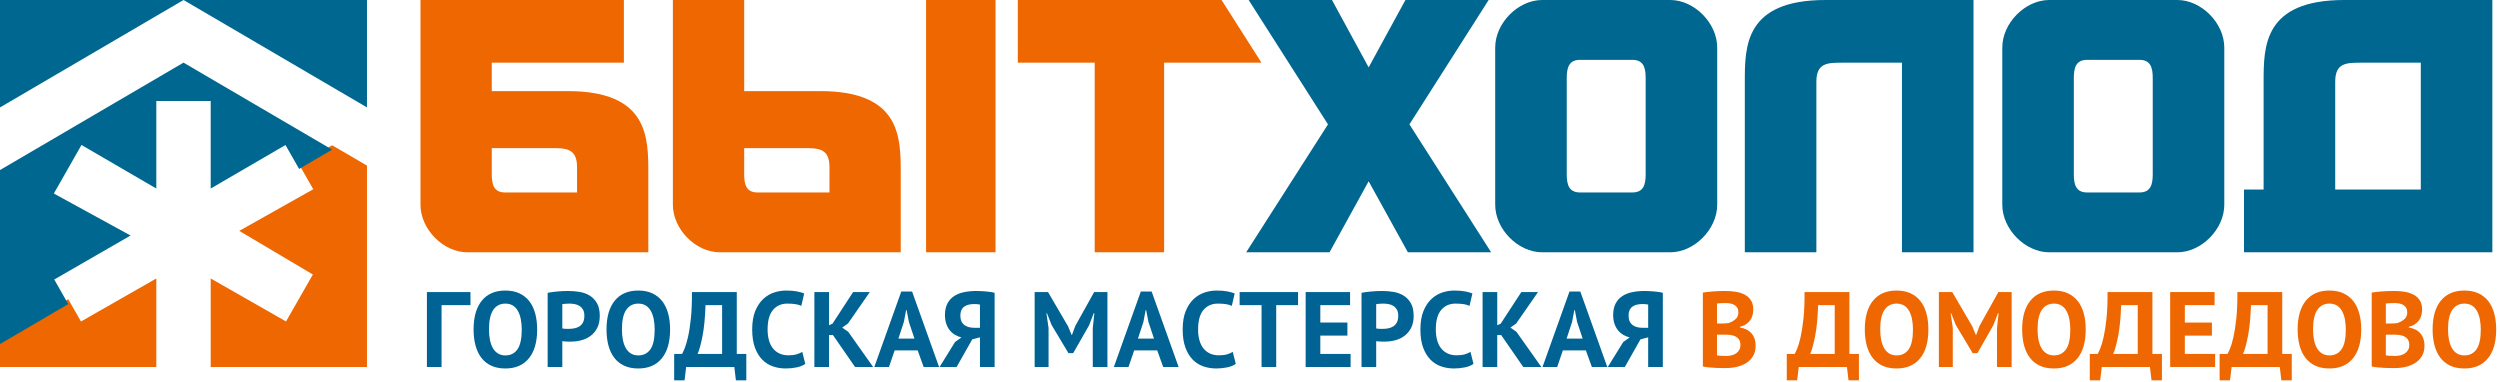 <?xml version="1.0" encoding="UTF-8"?>
<svg width="327px" height="50px" viewBox="0 0 327 50" version="1.1" xmlns="http://www.w3.org/2000/svg" xmlns:xlink="http://www.w3.org/1999/xlink">
    <!-- Generator: Sketch 50.2 (55047) - http://www.bohemiancoding.com/sketch -->
    <title>Домодедово</title>
    <desc>Created with Sketch.</desc>
    <defs></defs>
    <g id="Page-1" stroke="none" stroke-width="1" fill="none" fill-rule="evenodd">
        <g id="Домодедово">
            <g id="Group-7" transform="translate(55, 0)">
                <path d="M66.132,32.999 L75.216,32.999 L75.216,0 L66.132,0 L66.132,32.999 Z M42.341,19.372 L50.078,19.372 C52.034,19.372 53.496,19.379 53.496,21.869 L53.496,25.172 L44.07,25.172 C42.631,25.172 42.341,24.167 42.341,22.815 L42.341,19.372 Z M33.013,0 L33.013,26.776 C33.013,30 36.014,32.999 39.132,32.999 L62.816,32.999 L62.816,22.629 C62.816,17.972 62.816,11.917 52.291,11.917 L42.341,11.917 L42.341,0 L33.013,0 Z M97.267,32.999 L97.267,8.199 L110,8.199 L104.778,0 L78.13,0 L78.13,8.199 L88.186,8.199 L88.186,32.999 L97.267,32.999 Z M9.324,19.372 L17.059,19.372 C19.009,19.372 20.479,19.379 20.479,21.869 L20.479,25.172 L11.054,25.172 C9.614,25.172 9.324,24.167 9.324,22.815 L9.324,19.372 Z M0,0 L0,26.776 C0,30 3.001,33 6.111,33 L29.801,33 L29.801,22.629 C29.801,17.972 29.801,11.918 19.276,11.918 L9.324,11.918 L9.324,8.199 L26.605,8.199 L26.605,0 L0,0 Z" id="Fill-1-Copy" fill="#EE6700"></path>
                <path d="M203.135,0 L203.135,8.2 L203.135,33 L193.775,33 L193.775,8.2 L189.088,8.2 L186.01,8.2 C184.053,8.2 182.582,8.2 182.582,10.696 L182.582,21.065 L182.582,33 L173.221,33 L173.221,10.696 C173.221,6.049 173.221,0 183.789,0 L203.135,0 Z M261.641,24.792 L261.641,8.2 L256.952,8.2 L253.873,8.2 C251.918,8.2 250.445,8.2 250.445,10.696 L250.445,21.065 L250.445,24.792 L261.641,24.792 Z M271,0 L271,33 L238.516,33 L238.516,24.792 L241.08,24.792 L241.08,10.696 C241.08,6.049 241.088,0 251.645,0 L271,0 Z M140.043,33 L129.354,16.267 L139.716,0 L128.829,0 L124.019,8.815 L119.223,0 L108.325,0 L118.7,16.267 L108,33 L118.902,33 L124.019,23.711 L129.152,33 L140.043,33 Z M140.572,6.224 C140.572,3 143.586,0 146.706,0 L163.479,0 C166.597,0 169.611,3 169.611,6.224 L169.611,26.777 C169.611,30 166.597,33 163.479,33 L146.706,33 C143.586,33 140.572,30 140.572,26.777 L140.572,6.224 Z M151.667,7.828 C150.225,7.828 149.931,8.832 149.931,10.185 L149.931,22.816 C149.931,24.168 150.225,25.173 151.667,25.173 L158.516,25.173 C159.96,25.173 160.253,24.168 160.253,22.816 L160.253,10.185 C160.253,8.832 159.96,7.828 158.516,7.828 L151.667,7.828 Z M206.9,6.224 C206.9,3 209.912,0 213.032,0 L229.804,0 C232.925,0 235.938,3 235.938,6.224 L235.938,26.777 C235.938,30 232.924,33 229.804,33 L213.032,33 C209.912,33 206.9,30 206.9,26.777 L206.9,6.224 Z M217.994,7.828 C216.551,7.828 216.257,8.832 216.257,10.185 L216.257,22.816 C216.257,24.168 216.551,25.173 217.994,25.173 L224.842,25.173 C226.285,25.173 226.578,24.168 226.578,22.816 L226.578,10.185 C226.578,8.832 226.285,7.828 224.842,7.828 L217.994,7.828 Z" id="Fill-3-Copy" fill="#006790"></path>
            </g>
            <g id="Group-8">
                <path d="M43.443,19 L39.127,21.519 L40.975,24.753 L31.295,30.198 L40.922,35.905 L39.1,39.095 L37.412,42.048 L27.559,36.423 L27.559,48 L48,48 L48,21.66 L43.443,19 Z M8.927,39.14 L0,44.349 L0,48 L20.446,48 L20.446,36.423 L10.589,42.051 L8.927,39.14 Z" id="Fill-4-Copy" fill="#EE6700"></path>
                <path d="M10.589,42.695 L8.9,39.729 L7.095,36.559 L17.077,30.806 L7.043,25.315 L8.9,22.053 L10.658,18.964 L20.446,24.661 L20.446,13.215 L24,13.215 L27.559,13.215 L27.559,24.661 L37.342,18.967 L39.1,22.053 L39.127,22.099 L43.443,19.572 L24.004,8.192 L0,22.242 L0,45 L8.927,39.774 L10.589,42.695 Z M48,14.048 L48,0 L24.005,0 L48,14.048 Z M24.005,0 L0,0 L0,14.052 L24.005,0 Z" id="Fill-5-Copy" fill="#006790"></path>
            </g>
            <path d="M61.538,39.908 L57.758,39.908 L57.758,48 L55.84,48 L55.84,38.2 L61.538,38.2 L61.538,39.908 Z M61.944,43.1 C61.944,41.467 62.303,40.209 63.022,39.327 C63.741,38.445 64.767,38.004 66.102,38.004 C66.802,38.004 67.413,38.125 67.936,38.368 C68.459,38.611 68.893,38.956 69.238,39.404 C69.583,39.852 69.84,40.389 70.008,41.014 C70.176,41.639 70.26,42.335 70.26,43.1 C70.26,44.733 69.898,45.991 69.175,46.873 C68.452,47.755 67.427,48.196 66.102,48.196 C65.393,48.196 64.777,48.075 64.254,47.832 C63.731,47.589 63.3,47.244 62.959,46.796 C62.618,46.348 62.364,45.811 62.196,45.186 C62.028,44.561 61.944,43.865 61.944,43.1 Z M63.96,43.1 C63.96,43.595 64.002,44.05 64.086,44.465 C64.17,44.88 64.298,45.237 64.471,45.536 C64.644,45.835 64.865,46.068 65.136,46.236 C65.407,46.404 65.729,46.488 66.102,46.488 C66.783,46.488 67.311,46.222 67.684,45.69 C68.057,45.158 68.244,44.295 68.244,43.1 C68.244,42.624 68.204,42.181 68.125,41.77 C68.046,41.359 67.922,41 67.754,40.692 C67.586,40.384 67.367,40.144 67.096,39.971 C66.825,39.798 66.494,39.712 66.102,39.712 C65.421,39.712 64.893,39.985 64.52,40.531 C64.147,41.077 63.96,41.933 63.96,43.1 Z M71.632,38.298 C72.024,38.223 72.456,38.165 72.927,38.123 C73.398,38.081 73.867,38.06 74.334,38.06 C74.819,38.06 75.307,38.1 75.797,38.179 C76.287,38.258 76.728,38.417 77.12,38.655 C77.512,38.893 77.832,39.224 78.079,39.649 C78.326,40.074 78.45,40.627 78.45,41.308 C78.45,41.924 78.343,42.444 78.128,42.869 C77.913,43.294 77.629,43.641 77.274,43.912 C76.919,44.183 76.516,44.379 76.063,44.5 C75.61,44.621 75.141,44.682 74.656,44.682 L74.432,44.682 C74.329,44.682 74.222,44.68 74.11,44.675 C73.998,44.67 73.888,44.663 73.781,44.654 C73.674,44.645 73.597,44.635 73.55,44.626 L73.55,48 L71.632,48 L71.632,38.298 Z M74.488,39.712 C74.301,39.712 74.124,39.719 73.956,39.733 C73.788,39.747 73.653,39.763 73.55,39.782 L73.55,42.96 C73.587,42.969 73.643,42.979 73.718,42.988 C73.793,42.997 73.872,43.004 73.956,43.009 C74.04,43.014 74.122,43.016 74.201,43.016 L74.376,43.016 C74.628,43.016 74.878,42.993 75.125,42.946 C75.372,42.899 75.594,42.813 75.79,42.687 C75.986,42.561 76.142,42.386 76.259,42.162 C76.376,41.938 76.434,41.644 76.434,41.28 C76.434,40.972 76.378,40.718 76.266,40.517 C76.154,40.316 76.007,40.155 75.825,40.034 C75.643,39.913 75.435,39.829 75.202,39.782 C74.969,39.735 74.731,39.712 74.488,39.712 Z M79.332,43.1 C79.332,41.467 79.691,40.209 80.41,39.327 C81.129,38.445 82.155,38.004 83.49,38.004 C84.19,38.004 84.801,38.125 85.324,38.368 C85.847,38.611 86.281,38.956 86.626,39.404 C86.971,39.852 87.228,40.389 87.396,41.014 C87.564,41.639 87.648,42.335 87.648,43.1 C87.648,44.733 87.286,45.991 86.563,46.873 C85.84,47.755 84.815,48.196 83.49,48.196 C82.781,48.196 82.165,48.075 81.642,47.832 C81.119,47.589 80.688,47.244 80.347,46.796 C80.006,46.348 79.752,45.811 79.584,45.186 C79.416,44.561 79.332,43.865 79.332,43.1 Z M81.348,43.1 C81.348,43.595 81.39,44.05 81.474,44.465 C81.558,44.88 81.686,45.237 81.859,45.536 C82.032,45.835 82.253,46.068 82.524,46.236 C82.795,46.404 83.117,46.488 83.49,46.488 C84.171,46.488 84.699,46.222 85.072,45.69 C85.445,45.158 85.632,44.295 85.632,43.1 C85.632,42.624 85.592,42.181 85.513,41.77 C85.434,41.359 85.31,41 85.142,40.692 C84.974,40.384 84.755,40.144 84.484,39.971 C84.213,39.798 83.882,39.712 83.49,39.712 C82.809,39.712 82.281,39.985 81.908,40.531 C81.535,41.077 81.348,41.933 81.348,43.1 Z M97.616,49.75 L96.258,49.75 L96.048,48 L89.748,48 L89.538,49.75 L88.18,49.75 L88.18,46.292 L89.216,46.292 C89.281,46.189 89.389,45.961 89.538,45.606 C89.687,45.251 89.837,44.75 89.986,44.101 C90.135,43.452 90.261,42.64 90.364,41.665 C90.467,40.69 90.513,39.535 90.504,38.2 L96.37,38.2 L96.37,46.292 L97.616,46.292 L97.616,49.75 Z M94.452,46.292 L94.452,39.908 L92.282,39.908 C92.226,41.569 92.093,42.93 91.883,43.989 C91.673,45.048 91.461,45.816 91.246,46.292 L94.452,46.292 Z M105.33,47.594 C105.031,47.809 104.651,47.963 104.189,48.056 C103.727,48.149 103.253,48.196 102.768,48.196 C102.18,48.196 101.622,48.105 101.095,47.923 C100.568,47.741 100.103,47.447 99.702,47.041 C99.301,46.635 98.981,46.108 98.743,45.459 C98.505,44.81 98.386,44.024 98.386,43.1 C98.386,42.139 98.519,41.334 98.785,40.685 C99.051,40.036 99.396,39.514 99.821,39.117 C100.246,38.72 100.719,38.436 101.242,38.263 C101.765,38.09 102.287,38.004 102.81,38.004 C103.37,38.004 103.844,38.041 104.231,38.116 C104.618,38.191 104.938,38.279 105.19,38.382 L104.812,40.006 C104.597,39.903 104.343,39.829 104.049,39.782 C103.755,39.735 103.398,39.712 102.978,39.712 C102.203,39.712 101.58,39.987 101.109,40.538 C100.638,41.089 100.402,41.943 100.402,43.1 C100.402,43.604 100.458,44.064 100.57,44.479 C100.682,44.894 100.852,45.249 101.081,45.543 C101.31,45.837 101.594,46.066 101.935,46.229 C102.276,46.392 102.67,46.474 103.118,46.474 C103.538,46.474 103.893,46.432 104.182,46.348 C104.471,46.264 104.723,46.157 104.938,46.026 L105.33,47.594 Z M108.942,43.814 L108.438,43.814 L108.438,48 L106.52,48 L106.52,38.2 L108.438,38.2 L108.438,42.54 L108.886,42.344 L111.588,38.2 L113.772,38.2 L110.916,42.316 L110.16,42.848 L110.944,43.394 L114.206,48 L111.84,48 L108.942,43.814 Z M120.03,45.83 L117.02,45.83 L116.278,48 L114.36,48 L117.888,38.13 L119.302,38.13 L122.83,48 L120.814,48 L120.03,45.83 Z M117.51,44.29 L119.61,44.29 L118.882,42.106 L118.588,40.566 L118.518,40.566 L118.224,42.12 L117.51,44.29 Z M130.096,48 L128.178,48 L128.178,44.122 L127.17,44.388 L125.126,48 L122.9,48 L124.916,44.738 L125.756,44.136 C125.457,44.061 125.177,43.947 124.916,43.793 C124.655,43.639 124.426,43.441 124.23,43.198 C124.034,42.955 123.88,42.668 123.768,42.337 C123.656,42.006 123.6,41.63 123.6,41.21 C123.6,40.622 123.703,40.127 123.908,39.726 C124.113,39.325 124.398,39 124.762,38.753 C125.126,38.506 125.56,38.328 126.064,38.221 C126.568,38.114 127.114,38.06 127.702,38.06 C127.861,38.06 128.043,38.065 128.248,38.074 C128.453,38.083 128.666,38.097 128.885,38.116 C129.104,38.135 129.319,38.158 129.529,38.186 C129.739,38.214 129.928,38.251 130.096,38.298 L130.096,48 Z M127.464,39.768 C127.212,39.768 126.974,39.791 126.75,39.838 C126.526,39.885 126.33,39.964 126.162,40.076 C125.994,40.188 125.861,40.342 125.763,40.538 C125.665,40.734 125.616,40.986 125.616,41.294 C125.616,41.583 125.663,41.828 125.756,42.029 C125.849,42.23 125.98,42.393 126.148,42.519 C126.316,42.645 126.512,42.736 126.736,42.792 C126.96,42.848 127.203,42.876 127.464,42.876 L128.178,42.876 L128.178,39.838 C128.075,39.819 127.97,39.803 127.863,39.789 C127.756,39.775 127.623,39.768 127.464,39.768 Z M142.934,42.918 L143.144,40.972 L143.06,40.972 L142.458,42.54 L140.372,46.194 L139.756,46.194 L137.558,42.526 L136.942,40.972 L136.872,40.972 L137.152,42.904 L137.152,48 L135.332,48 L135.332,38.2 L137.082,38.2 L139.7,42.68 L140.162,43.8 L140.218,43.8 L140.638,42.652 L143.116,38.2 L144.852,38.2 L144.852,48 L142.934,48 L142.934,42.918 Z M151.362,45.83 L148.352,45.83 L147.61,48 L145.692,48 L149.22,38.13 L150.634,38.13 L154.162,48 L152.146,48 L151.362,45.83 Z M148.842,44.29 L150.942,44.29 L150.214,42.106 L149.92,40.566 L149.85,40.566 L149.556,42.12 L148.842,44.29 Z M161.638,47.594 C161.339,47.809 160.959,47.963 160.497,48.056 C160.035,48.149 159.561,48.196 159.076,48.196 C158.488,48.196 157.93,48.105 157.403,47.923 C156.876,47.741 156.411,47.447 156.01,47.041 C155.609,46.635 155.289,46.108 155.051,45.459 C154.813,44.81 154.694,44.024 154.694,43.1 C154.694,42.139 154.827,41.334 155.093,40.685 C155.359,40.036 155.704,39.514 156.129,39.117 C156.554,38.72 157.027,38.436 157.55,38.263 C158.073,38.09 158.595,38.004 159.118,38.004 C159.678,38.004 160.152,38.041 160.539,38.116 C160.926,38.191 161.246,38.279 161.498,38.382 L161.12,40.006 C160.905,39.903 160.651,39.829 160.357,39.782 C160.063,39.735 159.706,39.712 159.286,39.712 C158.511,39.712 157.888,39.987 157.417,40.538 C156.946,41.089 156.71,41.943 156.71,43.1 C156.71,43.604 156.766,44.064 156.878,44.479 C156.99,44.894 157.16,45.249 157.389,45.543 C157.618,45.837 157.902,46.066 158.243,46.229 C158.584,46.392 158.978,46.474 159.426,46.474 C159.846,46.474 160.201,46.432 160.49,46.348 C160.779,46.264 161.031,46.157 161.246,46.026 L161.638,47.594 Z M169.786,39.908 L166.93,39.908 L166.93,48 L165.012,48 L165.012,39.908 L162.142,39.908 L162.142,38.2 L169.786,38.2 L169.786,39.908 Z M170.78,38.2 L176.59,38.2 L176.59,39.908 L172.698,39.908 L172.698,42.19 L176.24,42.19 L176.24,43.898 L172.698,43.898 L172.698,46.292 L176.66,46.292 L176.66,48 L170.78,48 L170.78,38.2 Z M178.088,38.298 C178.48,38.223 178.912,38.165 179.383,38.123 C179.854,38.081 180.323,38.06 180.79,38.06 C181.275,38.06 181.763,38.1 182.253,38.179 C182.743,38.258 183.184,38.417 183.576,38.655 C183.968,38.893 184.288,39.224 184.535,39.649 C184.782,40.074 184.906,40.627 184.906,41.308 C184.906,41.924 184.799,42.444 184.584,42.869 C184.369,43.294 184.085,43.641 183.73,43.912 C183.375,44.183 182.972,44.379 182.519,44.5 C182.066,44.621 181.597,44.682 181.112,44.682 L180.888,44.682 C180.785,44.682 180.678,44.68 180.566,44.675 C180.454,44.67 180.344,44.663 180.237,44.654 C180.13,44.645 180.053,44.635 180.006,44.626 L180.006,48 L178.088,48 L178.088,38.298 Z M180.944,39.712 C180.757,39.712 180.58,39.719 180.412,39.733 C180.244,39.747 180.109,39.763 180.006,39.782 L180.006,42.96 C180.043,42.969 180.099,42.979 180.174,42.988 C180.249,42.997 180.328,43.004 180.412,43.009 C180.496,43.014 180.578,43.016 180.657,43.016 L180.832,43.016 C181.084,43.016 181.334,42.993 181.581,42.946 C181.828,42.899 182.05,42.813 182.246,42.687 C182.442,42.561 182.598,42.386 182.715,42.162 C182.832,41.938 182.89,41.644 182.89,41.28 C182.89,40.972 182.834,40.718 182.722,40.517 C182.61,40.316 182.463,40.155 182.281,40.034 C182.099,39.913 181.891,39.829 181.658,39.782 C181.425,39.735 181.187,39.712 180.944,39.712 Z M192.732,47.594 C192.433,47.809 192.053,47.963 191.591,48.056 C191.129,48.149 190.655,48.196 190.17,48.196 C189.582,48.196 189.024,48.105 188.497,47.923 C187.97,47.741 187.505,47.447 187.104,47.041 C186.703,46.635 186.383,46.108 186.145,45.459 C185.907,44.81 185.788,44.024 185.788,43.1 C185.788,42.139 185.921,41.334 186.187,40.685 C186.453,40.036 186.798,39.514 187.223,39.117 C187.648,38.72 188.121,38.436 188.644,38.263 C189.167,38.09 189.689,38.004 190.212,38.004 C190.772,38.004 191.246,38.041 191.633,38.116 C192.02,38.191 192.34,38.279 192.592,38.382 L192.214,40.006 C191.999,39.903 191.745,39.829 191.451,39.782 C191.157,39.735 190.8,39.712 190.38,39.712 C189.605,39.712 188.982,39.987 188.511,40.538 C188.04,41.089 187.804,41.943 187.804,43.1 C187.804,43.604 187.86,44.064 187.972,44.479 C188.084,44.894 188.254,45.249 188.483,45.543 C188.712,45.837 188.996,46.066 189.337,46.229 C189.678,46.392 190.072,46.474 190.52,46.474 C190.94,46.474 191.295,46.432 191.584,46.348 C191.873,46.264 192.125,46.157 192.34,46.026 L192.732,47.594 Z M196.344,43.814 L195.84,43.814 L195.84,48 L193.922,48 L193.922,38.2 L195.84,38.2 L195.84,42.54 L196.288,42.344 L198.99,38.2 L201.174,38.2 L198.318,42.316 L197.562,42.848 L198.346,43.394 L201.608,48 L199.242,48 L196.344,43.814 Z M207.432,45.83 L204.422,45.83 L203.68,48 L201.762,48 L205.29,38.13 L206.704,38.13 L210.232,48 L208.216,48 L207.432,45.83 Z M204.912,44.29 L207.012,44.29 L206.284,42.106 L205.99,40.566 L205.92,40.566 L205.626,42.12 L204.912,44.29 Z M217.498,48 L215.58,48 L215.58,44.122 L214.572,44.388 L212.528,48 L210.302,48 L212.318,44.738 L213.158,44.136 C212.859,44.061 212.579,43.947 212.318,43.793 C212.057,43.639 211.828,43.441 211.632,43.198 C211.436,42.955 211.282,42.668 211.17,42.337 C211.058,42.006 211.002,41.63 211.002,41.21 C211.002,40.622 211.105,40.127 211.31,39.726 C211.515,39.325 211.8,39 212.164,38.753 C212.528,38.506 212.962,38.328 213.466,38.221 C213.97,38.114 214.516,38.06 215.104,38.06 C215.263,38.06 215.445,38.065 215.65,38.074 C215.855,38.083 216.068,38.097 216.287,38.116 C216.506,38.135 216.721,38.158 216.931,38.186 C217.141,38.214 217.33,38.251 217.498,38.298 L217.498,48 Z M214.866,39.768 C214.614,39.768 214.376,39.791 214.152,39.838 C213.928,39.885 213.732,39.964 213.564,40.076 C213.396,40.188 213.263,40.342 213.165,40.538 C213.067,40.734 213.018,40.986 213.018,41.294 C213.018,41.583 213.065,41.828 213.158,42.029 C213.251,42.23 213.382,42.393 213.55,42.519 C213.718,42.645 213.914,42.736 214.138,42.792 C214.362,42.848 214.605,42.876 214.866,42.876 L215.58,42.876 L215.58,39.838 C215.477,39.819 215.372,39.803 215.265,39.789 C215.158,39.775 215.025,39.768 214.866,39.768 Z" id="Городская-мастерская" fill="#006393"></path>
            <g id="Group-18" transform="translate(222, 38)" fill="#EE6700">
                <path d="M7.328,2.482 C7.328,2.725 7.298,2.967 7.237,3.21 C7.176,3.453 7.076,3.674 6.936,3.875 C6.796,4.076 6.614,4.253 6.39,4.407 C6.166,4.561 5.895,4.675 5.578,4.75 L5.578,4.834 C5.858,4.881 6.124,4.96 6.376,5.072 C6.628,5.184 6.847,5.338 7.034,5.534 C7.221,5.73 7.368,5.968 7.475,6.248 C7.582,6.528 7.636,6.859 7.636,7.242 C7.636,7.746 7.529,8.182 7.314,8.551 C7.099,8.92 6.812,9.221 6.453,9.454 C6.094,9.687 5.685,9.86 5.228,9.972 C4.771,10.084 4.299,10.14 3.814,10.14 L3.205,10.14 C2.958,10.14 2.692,10.133 2.407,10.119 C2.122,10.105 1.833,10.084 1.539,10.056 C1.245,10.028 0.977,9.986 0.734,9.93 L0.734,0.27 C0.911,0.242 1.114,0.214 1.343,0.186 C1.572,0.158 1.817,0.135 2.078,0.116 C2.339,0.097 2.608,0.083 2.883,0.074 C3.158,0.065 3.431,0.06 3.702,0.06 C4.159,0.06 4.605,0.095 5.039,0.165 C5.473,0.235 5.86,0.359 6.201,0.536 C6.542,0.713 6.815,0.961 7.02,1.278 C7.225,1.595 7.328,1.997 7.328,2.482 Z M3.828,8.558 C4.061,8.558 4.288,8.53 4.507,8.474 C4.726,8.418 4.92,8.332 5.088,8.215 C5.256,8.098 5.391,7.951 5.494,7.774 C5.597,7.597 5.648,7.387 5.648,7.144 C5.648,6.836 5.587,6.593 5.466,6.416 C5.345,6.239 5.186,6.101 4.99,6.003 C4.794,5.905 4.575,5.842 4.332,5.814 C4.089,5.786 3.847,5.772 3.604,5.772 L2.582,5.772 L2.582,8.474 C2.629,8.493 2.703,8.507 2.806,8.516 C2.909,8.525 3.018,8.532 3.135,8.537 C3.252,8.542 3.373,8.546 3.499,8.551 C3.625,8.556 3.735,8.558 3.828,8.558 Z M3.198,4.316 C3.329,4.316 3.48,4.311 3.653,4.302 C3.826,4.293 3.968,4.279 4.08,4.26 C4.435,4.148 4.74,3.98 4.997,3.756 C5.254,3.532 5.382,3.238 5.382,2.874 C5.382,2.631 5.335,2.431 5.242,2.272 C5.149,2.113 5.025,1.987 4.871,1.894 C4.717,1.801 4.542,1.735 4.346,1.698 C4.15,1.661 3.945,1.642 3.73,1.642 C3.487,1.642 3.263,1.647 3.058,1.656 C2.853,1.665 2.694,1.679 2.582,1.698 L2.582,4.316 L3.198,4.316 Z" id="Combined-Shape"></path>
                <path d="M21.146,11.75 L19.788,11.75 L19.578,10 L13.278,10 L13.068,11.75 L11.71,11.75 L11.71,8.292 L12.746,8.292 C12.811,8.189 12.919,7.961 13.068,7.606 C13.217,7.251 13.367,6.75 13.516,6.101 C13.665,5.452 13.791,4.64 13.894,3.665 C13.997,2.69 14.043,1.535 14.034,0.2 L19.9,0.2 L19.9,8.292 L21.146,8.292 L21.146,11.75 Z M17.982,8.292 L17.982,1.908 L15.812,1.908 C15.756,3.569 15.623,4.93 15.413,5.989 C15.203,7.048 14.991,7.816 14.776,8.292 L17.982,8.292 Z" id="Combined-Shape"></path>
                <path d="M21.916,5.1 C21.916,3.467 22.275,2.209 22.994,1.327 C23.713,0.445 24.739,0.004 26.074,0.004 C26.774,0.004 27.385,0.125 27.908,0.368 C28.431,0.611 28.865,0.956 29.21,1.404 C29.555,1.852 29.812,2.389 29.98,3.014 C30.148,3.639 30.232,4.335 30.232,5.1 C30.232,6.733 29.87,7.991 29.147,8.873 C28.424,9.755 27.399,10.196 26.074,10.196 C25.365,10.196 24.749,10.075 24.226,9.832 C23.703,9.589 23.272,9.244 22.931,8.796 C22.59,8.348 22.336,7.811 22.168,7.186 C22,6.561 21.916,5.865 21.916,5.1 Z M23.932,5.1 C23.932,5.595 23.974,6.05 24.058,6.465 C24.142,6.88 24.27,7.237 24.443,7.536 C24.616,7.835 24.837,8.068 25.108,8.236 C25.379,8.404 25.701,8.488 26.074,8.488 C26.755,8.488 27.283,8.222 27.656,7.69 C28.029,7.158 28.216,6.295 28.216,5.1 C28.216,4.624 28.176,4.181 28.097,3.77 C28.018,3.359 27.894,3 27.726,2.692 C27.558,2.384 27.339,2.144 27.068,1.971 C26.797,1.798 26.466,1.712 26.074,1.712 C25.393,1.712 24.865,1.985 24.492,2.531 C24.119,3.077 23.932,3.933 23.932,5.1 Z" id="Combined-Shape"></path>
                <polygon id="Path" points="39.206 4.918 39.416 2.972 39.332 2.972 38.73 4.54 36.644 8.194 36.028 8.194 33.83 4.526 33.214 2.972 33.144 2.972 33.424 4.904 33.424 10 31.604 10 31.604 0.2 33.354 0.2 35.972 4.68 36.434 5.8 36.49 5.8 36.91 4.652 39.388 0.2 41.124 0.2 41.124 10 39.206 10"></polygon>
                <path d="M42.496,5.1 C42.496,3.467 42.855,2.209 43.574,1.327 C44.293,0.445 45.319,0.004 46.654,0.004 C47.354,0.004 47.965,0.125 48.488,0.368 C49.011,0.611 49.445,0.956 49.79,1.404 C50.135,1.852 50.392,2.389 50.56,3.014 C50.728,3.639 50.812,4.335 50.812,5.1 C50.812,6.733 50.45,7.991 49.727,8.873 C49.004,9.755 47.979,10.196 46.654,10.196 C45.945,10.196 45.329,10.075 44.806,9.832 C44.283,9.589 43.852,9.244 43.511,8.796 C43.17,8.348 42.916,7.811 42.748,7.186 C42.58,6.561 42.496,5.865 42.496,5.1 Z M44.512,5.1 C44.512,5.595 44.554,6.05 44.638,6.465 C44.722,6.88 44.85,7.237 45.023,7.536 C45.196,7.835 45.417,8.068 45.688,8.236 C45.959,8.404 46.281,8.488 46.654,8.488 C47.335,8.488 47.863,8.222 48.236,7.69 C48.609,7.158 48.796,6.295 48.796,5.1 C48.796,4.624 48.756,4.181 48.677,3.77 C48.598,3.359 48.474,3 48.306,2.692 C48.138,2.384 47.919,2.144 47.648,1.971 C47.377,1.798 47.046,1.712 46.654,1.712 C45.973,1.712 45.445,1.985 45.072,2.531 C44.699,3.077 44.512,3.933 44.512,5.1 Z" id="Combined-Shape"></path>
                <path d="M60.78,11.75 L59.422,11.75 L59.212,10 L52.912,10 L52.702,11.75 L51.344,11.75 L51.344,8.292 L52.38,8.292 C52.445,8.189 52.553,7.961 52.702,7.606 C52.851,7.251 53.001,6.75 53.15,6.101 C53.299,5.452 53.425,4.64 53.528,3.665 C53.631,2.69 53.677,1.535 53.668,0.2 L59.534,0.2 L59.534,8.292 L60.78,8.292 L60.78,11.75 Z M57.616,8.292 L57.616,1.908 L55.446,1.908 C55.39,3.569 55.257,4.93 55.047,5.989 C54.837,7.048 54.625,7.816 54.41,8.292 L57.616,8.292 Z" id="Combined-Shape"></path>
                <polygon id="Path" points="61.858 0.2 67.668 0.2 67.668 1.908 63.776 1.908 63.776 4.19 67.318 4.19 67.318 5.898 63.776 5.898 63.776 8.292 67.738 8.292 67.738 10 61.858 10"></polygon>
                <path d="M77.762,11.75 L76.404,11.75 L76.194,10 L69.894,10 L69.684,11.75 L68.326,11.75 L68.326,8.292 L69.362,8.292 C69.427,8.189 69.535,7.961 69.684,7.606 C69.833,7.251 69.983,6.75 70.132,6.101 C70.281,5.452 70.407,4.64 70.51,3.665 C70.613,2.69 70.659,1.535 70.65,0.2 L76.516,0.2 L76.516,8.292 L77.762,8.292 L77.762,11.75 Z M74.598,8.292 L74.598,1.908 L72.428,1.908 C72.372,3.569 72.239,4.93 72.029,5.989 C71.819,7.048 71.607,7.816 71.392,8.292 L74.598,8.292 Z" id="Combined-Shape"></path>
                <path d="M78.532,5.1 C78.532,3.467 78.891,2.209 79.61,1.327 C80.329,0.445 81.355,0.004 82.69,0.004 C83.39,0.004 84.001,0.125 84.524,0.368 C85.047,0.611 85.481,0.956 85.826,1.404 C86.171,1.852 86.428,2.389 86.596,3.014 C86.764,3.639 86.848,4.335 86.848,5.1 C86.848,6.733 86.486,7.991 85.763,8.873 C85.04,9.755 84.015,10.196 82.69,10.196 C81.981,10.196 81.365,10.075 80.842,9.832 C80.319,9.589 79.888,9.244 79.547,8.796 C79.206,8.348 78.952,7.811 78.784,7.186 C78.616,6.561 78.532,5.865 78.532,5.1 Z M80.548,5.1 C80.548,5.595 80.59,6.05 80.674,6.465 C80.758,6.88 80.886,7.237 81.059,7.536 C81.232,7.835 81.453,8.068 81.724,8.236 C81.995,8.404 82.317,8.488 82.69,8.488 C83.371,8.488 83.899,8.222 84.272,7.69 C84.645,7.158 84.832,6.295 84.832,5.1 C84.832,4.624 84.792,4.181 84.713,3.77 C84.634,3.359 84.51,3 84.342,2.692 C84.174,2.384 83.955,2.144 83.684,1.971 C83.413,1.798 83.082,1.712 82.69,1.712 C82.009,1.712 81.481,1.985 81.108,2.531 C80.735,3.077 80.548,3.933 80.548,5.1 Z" id="Combined-Shape"></path>
                <path d="M94.814,2.482 C94.814,2.725 94.784,2.967 94.723,3.21 C94.662,3.453 94.562,3.674 94.422,3.875 C94.282,4.076 94.1,4.253 93.876,4.407 C93.652,4.561 93.381,4.675 93.064,4.75 L93.064,4.834 C93.344,4.881 93.61,4.96 93.862,5.072 C94.114,5.184 94.333,5.338 94.52,5.534 C94.707,5.73 94.854,5.968 94.961,6.248 C95.068,6.528 95.122,6.859 95.122,7.242 C95.122,7.746 95.015,8.182 94.8,8.551 C94.585,8.92 94.298,9.221 93.939,9.454 C93.58,9.687 93.171,9.86 92.714,9.972 C92.257,10.084 91.785,10.14 91.3,10.14 L90.691,10.14 C90.444,10.14 90.178,10.133 89.893,10.119 C89.608,10.105 89.319,10.084 89.025,10.056 C88.731,10.028 88.463,9.986 88.22,9.93 L88.22,0.27 C88.397,0.242 88.6,0.214 88.829,0.186 C89.058,0.158 89.303,0.135 89.564,0.116 C89.825,0.097 90.094,0.083 90.369,0.074 C90.644,0.065 90.917,0.06 91.188,0.06 C91.645,0.06 92.091,0.095 92.525,0.165 C92.959,0.235 93.346,0.359 93.687,0.536 C94.028,0.713 94.301,0.961 94.506,1.278 C94.711,1.595 94.814,1.997 94.814,2.482 Z M91.314,8.558 C91.547,8.558 91.774,8.53 91.993,8.474 C92.212,8.418 92.406,8.332 92.574,8.215 C92.742,8.098 92.877,7.951 92.98,7.774 C93.083,7.597 93.134,7.387 93.134,7.144 C93.134,6.836 93.073,6.593 92.952,6.416 C92.831,6.239 92.672,6.101 92.476,6.003 C92.28,5.905 92.061,5.842 91.818,5.814 C91.575,5.786 91.333,5.772 91.09,5.772 L90.068,5.772 L90.068,8.474 C90.115,8.493 90.189,8.507 90.292,8.516 C90.395,8.525 90.504,8.532 90.621,8.537 C90.738,8.542 90.859,8.546 90.985,8.551 C91.111,8.556 91.221,8.558 91.314,8.558 Z M90.684,4.316 C90.815,4.316 90.966,4.311 91.139,4.302 C91.312,4.293 91.454,4.279 91.566,4.26 C91.921,4.148 92.226,3.98 92.483,3.756 C92.74,3.532 92.868,3.238 92.868,2.874 C92.868,2.631 92.821,2.431 92.728,2.272 C92.635,2.113 92.511,1.987 92.357,1.894 C92.203,1.801 92.028,1.735 91.832,1.698 C91.636,1.661 91.431,1.642 91.216,1.642 C90.973,1.642 90.749,1.647 90.544,1.656 C90.339,1.665 90.18,1.679 90.068,1.698 L90.068,4.316 L90.684,4.316 Z" id="Combined-Shape"></path>
                <path d="M96.186,5.1 C96.186,3.467 96.545,2.209 97.264,1.327 C97.983,0.445 99.009,0.004 100.344,0.004 C101.044,0.004 101.655,0.125 102.178,0.368 C102.701,0.611 103.135,0.956 103.48,1.404 C103.825,1.852 104.082,2.389 104.25,3.014 C104.418,3.639 104.502,4.335 104.502,5.1 C104.502,6.733 104.14,7.991 103.417,8.873 C102.694,9.755 101.669,10.196 100.344,10.196 C99.635,10.196 99.019,10.075 98.496,9.832 C97.973,9.589 97.542,9.244 97.201,8.796 C96.86,8.348 96.606,7.811 96.438,7.186 C96.27,6.561 96.186,5.865 96.186,5.1 Z M98.202,5.1 C98.202,5.595 98.244,6.05 98.328,6.465 C98.412,6.88 98.54,7.237 98.713,7.536 C98.886,7.835 99.107,8.068 99.378,8.236 C99.649,8.404 99.971,8.488 100.344,8.488 C101.025,8.488 101.553,8.222 101.926,7.69 C102.299,7.158 102.486,6.295 102.486,5.1 C102.486,4.624 102.446,4.181 102.367,3.77 C102.288,3.359 102.164,3 101.996,2.692 C101.828,2.384 101.609,2.144 101.338,1.971 C101.067,1.798 100.736,1.712 100.344,1.712 C99.663,1.712 99.135,1.985 98.762,2.531 C98.389,3.077 98.202,3.933 98.202,5.1 Z" id="Combined-Shape"></path>
            </g>
        </g>
    </g>
</svg>